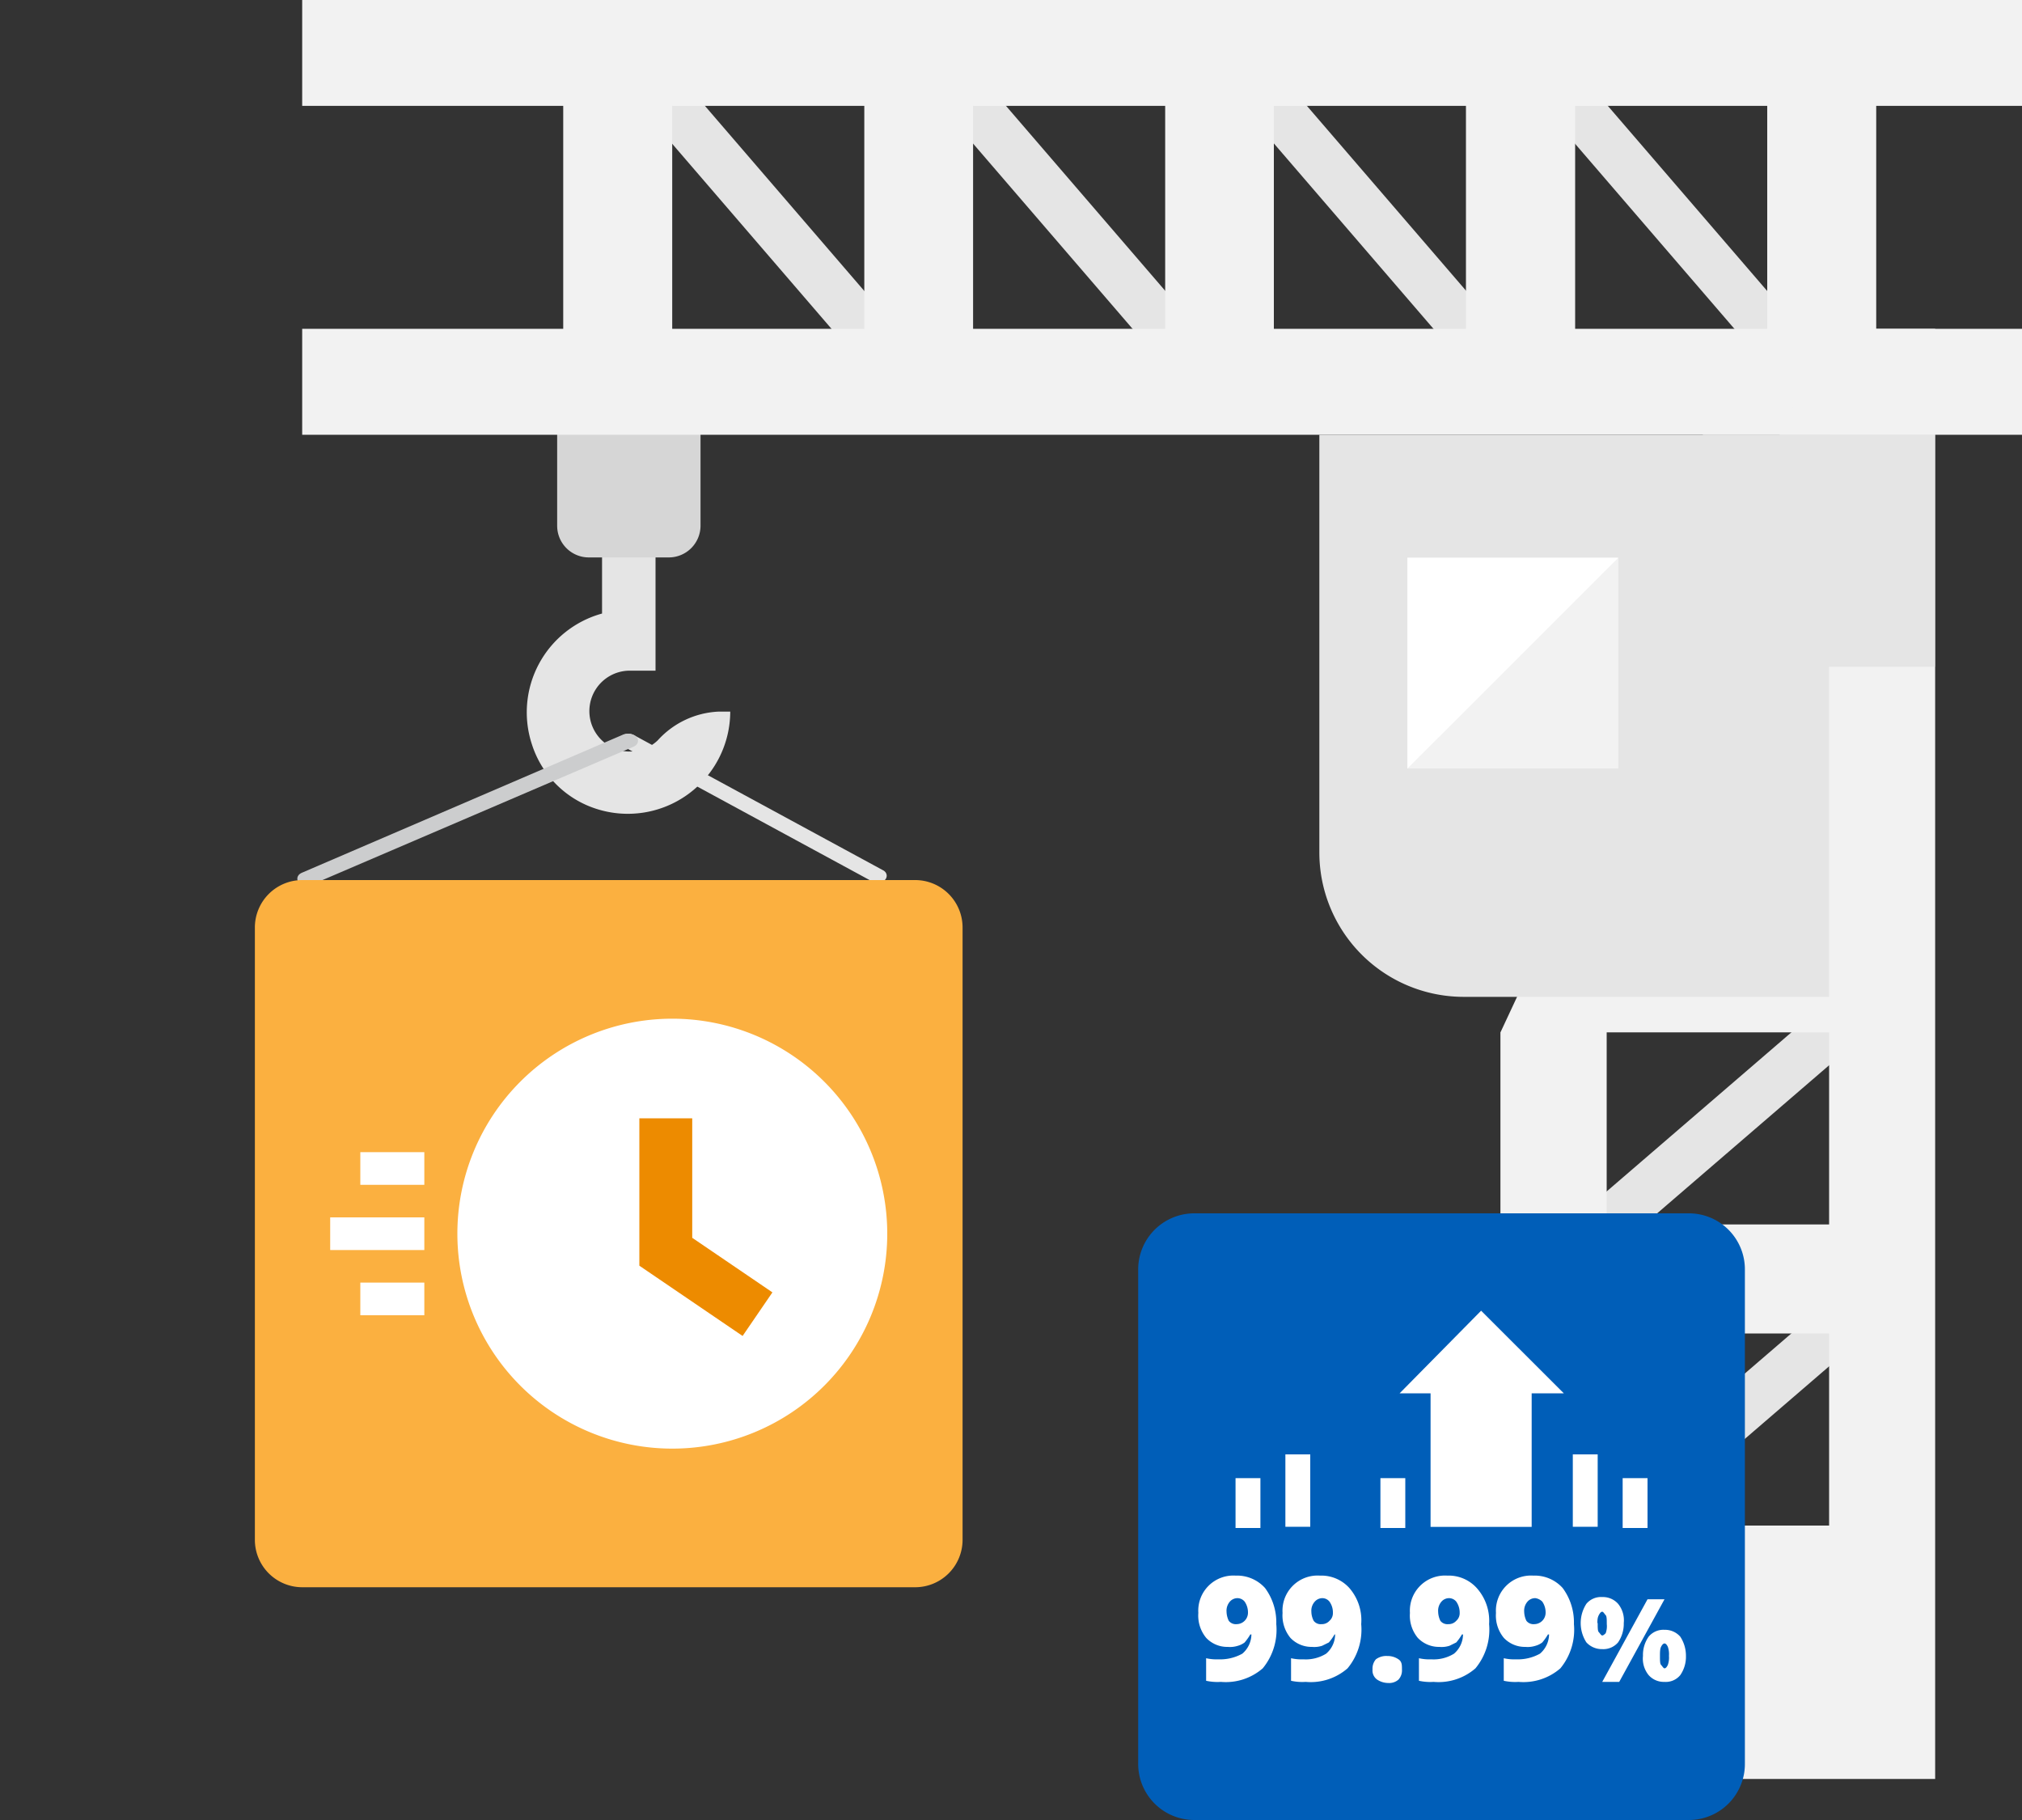 <svg id="design" xmlns="http://www.w3.org/2000/svg" viewBox="0 0 200 180"><rect x="0" y="0" width="200" height="180" fill="#333333" stroke="none"/><defs><style>.cls-1,.cls-2{fill:#e5e5e5;}.cls-1{stroke:#e5e5e5;}.cls-1,.cls-10,.cls-6,.cls-8{stroke-miterlimit:10;}.cls-3{fill:#d6d6d6;}.cls-4{fill:#f2f2f2;}.cls-5{fill:#fff;}.cls-6{fill:#cccdce;stroke:#cccdce;}.cls-7{fill:#fbb040;}.cls-8{fill:#ed8b00;stroke:#ed8b00;stroke-width:2px;}.cls-9{fill:#005eb8;}.cls-10{fill:none;stroke:#fff;stroke-width:10px;}</style></defs><path class="cls-1" d="M87.07,86.74c.18-.08.18-.17,0-.25h0L62.44,73.13a.68.68,0,0,0-.56,0h0c-.18.08-.18.16,0,.25h0L86.51,86.74c0,.08.19.08.37.08h0c0-.08,0-.08.19-.08Z"/><path class="cls-2" d="M64.84,53.76V66.33H62.2a4,4,0,1,0,2.85,6.9,8.64,8.64,0,0,1,6-2.85h1.18A10.13,10.13,0,0,1,59,80a9.83,9.83,0,0,1-6.39-6.39,10.13,10.13,0,0,1,6.94-12.93v-6.9"/><rect class="cls-2" x="73.53" y="4.49" width="4.9" height="34.01" transform="translate(4.38 54.78) rotate(-40.73)"/><rect class="cls-2" x="103.31" y="4.49" width="4.9" height="34.01" transform="translate(11.59 74.21) rotate(-40.73)"/><rect class="cls-2" x="133.08" y="4.49" width="4.9" height="34.01" transform="translate(18.8 93.64) rotate(-40.73)"/><rect class="cls-2" x="162.85" y="4.49" width="4.9" height="34.01" transform="translate(26.01 113.07) rotate(-40.73)"/><rect class="cls-2" x="152.9" y="109.16" width="34.01" height="4.9" transform="translate(-31.67 137.89) rotate(-40.73)"/><rect class="cls-2" x="152.9" y="138.93" width="34.01" height="4.9" transform="translate(-51.1 145.11) rotate(-40.73)"/><path class="cls-3" d="M69.29,35.62V52a3.14,3.14,0,0,1-3.14,3.13H58.24A3.13,3.13,0,0,1,55.11,52V35.62Z"/><path class="cls-4" d="M55.71,10.47V32.52H29.89V43H200V32.52H185.58V10.47H200V0H29.89V10.47ZM174.8,32.52h-19V10.47h19V32.52Zm-29.77,0H126V10.47h19V32.52Zm-29.78,0h-19V10.47h19V32.52ZM66.49,10.47h19V32.52h-19Z"/><path class="cls-4" d="M180.92,121.1h-22v-19h22Zm0,29.78h-22v-19h22Zm-32.51-48.77v73.83h43V32.52H180.92"/><rect class="cls-2" x="168.43" y="42.98" width="22.96" height="22.96"/><path class="cls-2" d="M180.92,43V98.59H144.84A14.28,14.28,0,0,1,130.5,84.3V43Z"/><rect class="cls-4" x="139.21" y="55.15" width="20.86" height="20.86"/><polyline class="cls-5" points="139.21 76.01 139.21 55.16 160.07 55.16"/><path class="cls-6" d="M30.72,87,62.44,73.4q.33-.14,0-.27h0a.82.82,0,0,0-.65,0h0L30.07,86.77q-.32.14,0,.27h.65Z"/><path class="cls-7" d="M25.21,91.74v60.55a4.69,4.69,0,0,0,4.7,4.69h60.6a4.69,4.69,0,0,0,4.7-4.69V91.74a4.69,4.69,0,0,0-4.7-4.7H29.91A4.69,4.69,0,0,0,25.21,91.74Z"/><rect class="cls-5" x="35.64" y="113.95" width="6.33" height="3.23"/><rect class="cls-5" x="35.64" y="126.85" width="6.33" height="3.23"/><rect class="cls-5" x="32.66" y="120.4" width="9.31" height="3.23"/><path class="cls-5" d="M66.48,100.75A21.26,21.26,0,1,0,87.76,122,21.27,21.27,0,0,0,66.48,100.75Z"/><polygon class="cls-8" points="73.19 130.74 64.24 124.65 64.24 111.6 67.47 111.6 67.47 122.95 75.01 128.08 73.19 130.74"/><path class="cls-9" d="M167,180H118.18a5.55,5.55,0,0,1-5.6-5.6V125.6a5.55,5.55,0,0,1,5.6-5.6H167a5.54,5.54,0,0,1,5.59,5.6v48.8A5.54,5.54,0,0,1,167,180Z"/><path class="cls-5" d="M126.24,160.63A6,6,0,0,1,124.9,165a5.57,5.57,0,0,1-4.14,1.34,5.2,5.2,0,0,1-1.46-.11V164a4.7,4.7,0,0,0,1.23.11,4.5,4.5,0,0,0,2.35-.56,2.54,2.54,0,0,0,.9-1.9h-.11a5.62,5.62,0,0,1-.56.79,2,2,0,0,1-.67.33,2.55,2.55,0,0,1-1,.11,2.86,2.86,0,0,1-2.13-.89,3.45,3.45,0,0,1-.78-2.47,3.47,3.47,0,0,1,3.69-3.69,3.72,3.72,0,0,1,2.91,1.23A5.72,5.72,0,0,1,126.24,160.63Zm-3.8-2.57a1,1,0,0,0-.79.34,1.37,1.37,0,0,0-.33,1,2.17,2.17,0,0,0,.22.9.88.88,0,0,0,.78.33,1.13,1.13,0,0,0,1.12-1.12,1.89,1.89,0,0,0-.33-1.11A.93.93,0,0,0,122.44,158.06Z"/><path class="cls-5" d="M134.64,160.63a6,6,0,0,1-1.35,4.37,5.54,5.54,0,0,1-4.14,1.34,5.08,5.08,0,0,1-1.45-.11V164a4.62,4.62,0,0,0,1.23.11,3.82,3.82,0,0,0,2.24-.56,2.53,2.53,0,0,0,.89-1.9H132a4.9,4.9,0,0,1-.56.79l-.67.33a2.52,2.52,0,0,1-1,.11,2.88,2.88,0,0,1-2.13-.89,3.49,3.49,0,0,1-.78-2.47,3.47,3.47,0,0,1,3.7-3.69,3.73,3.73,0,0,1,2.91,1.23A4.86,4.86,0,0,1,134.64,160.63Zm-3.81-2.57a1,1,0,0,0-.78.34,1.33,1.33,0,0,0-.34,1,2,2,0,0,0,.23.9.86.86,0,0,0,.78.33,1,1,0,0,0,.78-.33,1,1,0,0,0,.34-.79,1.83,1.83,0,0,0-.34-1.11A.91.91,0,0,0,130.83,158.06Z"/><path class="cls-5" d="M135.76,165.11a1.4,1.4,0,0,1,.33-1,1.7,1.7,0,0,1,1.12-.33,1.9,1.9,0,0,1,1.12.33c.34.23.34.56.34,1a1.34,1.34,0,0,1-.34,1,1.38,1.38,0,0,1-1,.34,2,2,0,0,1-1.12-.34A1.1,1.1,0,0,1,135.76,165.11Z"/><path class="cls-5" d="M147.29,160.63a6,6,0,0,1-1.35,4.37,5.56,5.56,0,0,1-4.14,1.34,5.08,5.08,0,0,1-1.45-.11V164a4.62,4.62,0,0,0,1.23.11,3.84,3.84,0,0,0,2.24-.56,2.53,2.53,0,0,0,.89-1.9h-.11a4.9,4.9,0,0,1-.56.79l-.67.33a2.55,2.55,0,0,1-1,.11,2.88,2.88,0,0,1-2.13-.89,3.45,3.45,0,0,1-.78-2.47,3.47,3.47,0,0,1,3.69-3.69,3.74,3.74,0,0,1,2.92,1.23A4.86,4.86,0,0,1,147.29,160.63Zm-3.92-2.57a1,1,0,0,0-.79.34,1.37,1.37,0,0,0-.33,1,2.17,2.17,0,0,0,.22.9.88.88,0,0,0,.79.33,1,1,0,0,0,.78-.33,1,1,0,0,0,.34-.79,1.9,1.9,0,0,0-.34-1.11A.93.93,0,0,0,143.37,158.06Z"/><path class="cls-5" d="M155.68,160.63a6,6,0,0,1-1.34,4.37,5.57,5.57,0,0,1-4.14,1.34,5.2,5.2,0,0,1-1.46-.11V164a4.7,4.7,0,0,0,1.23.11,4.5,4.5,0,0,0,2.35-.56,2.54,2.54,0,0,0,.9-1.9h-.11a5.62,5.62,0,0,1-.56.79,2,2,0,0,1-.67.33,2.55,2.55,0,0,1-1,.11,2.86,2.86,0,0,1-2.13-.89,3.45,3.45,0,0,1-.78-2.47,3.47,3.47,0,0,1,3.69-3.69,3.72,3.72,0,0,1,2.91,1.23A5.72,5.72,0,0,1,155.68,160.63Zm-3.8-2.57a1,1,0,0,0-.79.34,1.37,1.37,0,0,0-.33,1,2.17,2.17,0,0,0,.22.9.88.88,0,0,0,.78.33,1.13,1.13,0,0,0,1.12-1.12,1.89,1.89,0,0,0-.33-1.11A1.23,1.23,0,0,0,151.88,158.06Z"/><path class="cls-5" d="M160.61,160.52a3.26,3.26,0,0,1-.56,1.91,1.91,1.91,0,0,1-1.57.67,2.07,2.07,0,0,1-1.57-.67,3.52,3.52,0,0,1,0-3.81,1.88,1.88,0,0,1,1.57-.67,2,2,0,0,1,1.57.67A2.58,2.58,0,0,1,160.61,160.52Zm-2.58,0c0,.45,0,.79.11.9s.23.33.34.33.22-.11.34-.22a2,2,0,0,0,.11-.9c0-.44,0-.78-.11-.89s-.23-.34-.34-.34-.22.11-.34.34S158,160.19,158,160.52Zm6.61-2.35-4.48,8.17h-1.68l4.48-8.17Zm2.12,5.6a3.18,3.18,0,0,1-.56,1.9,1.85,1.85,0,0,1-1.56.67,2,2,0,0,1-1.57-.67,2.58,2.58,0,0,1-.56-1.9,3.15,3.15,0,0,1,.56-1.9,1.89,1.89,0,0,1,1.57-.68,2,2,0,0,1,1.56.68A3.43,3.43,0,0,1,166.76,163.77Zm-2.57,0c0,.45,0,.78.11.89s.23.34.34.34.22-.11.33-.34a2.19,2.19,0,0,0,.11-.89,2.25,2.25,0,0,0-.11-.9q-.16-.33-.33-.33c-.11,0-.23.11-.34.33S164.19,163.43,164.19,163.77Z"/><line class="cls-10" x1="146.5" y1="151.01" x2="146.5" y2="136.68"/><polygon class="cls-5" points="138.44 137.8 154.68 137.8 146.5 129.63 138.44 137.8"/><rect class="cls-5" x="160.5" y="146.19" width="2.46" height="4.93"/><rect class="cls-5" x="122.21" y="146.19" width="2.46" height="4.93"/><rect class="cls-5" x="136.54" y="146.19" width="2.46" height="4.93"/><rect class="cls-5" x="155.57" y="143.84" width="2.46" height="7.16"/><rect class="cls-5" x="127.14" y="143.84" width="2.46" height="7.16"/></svg>